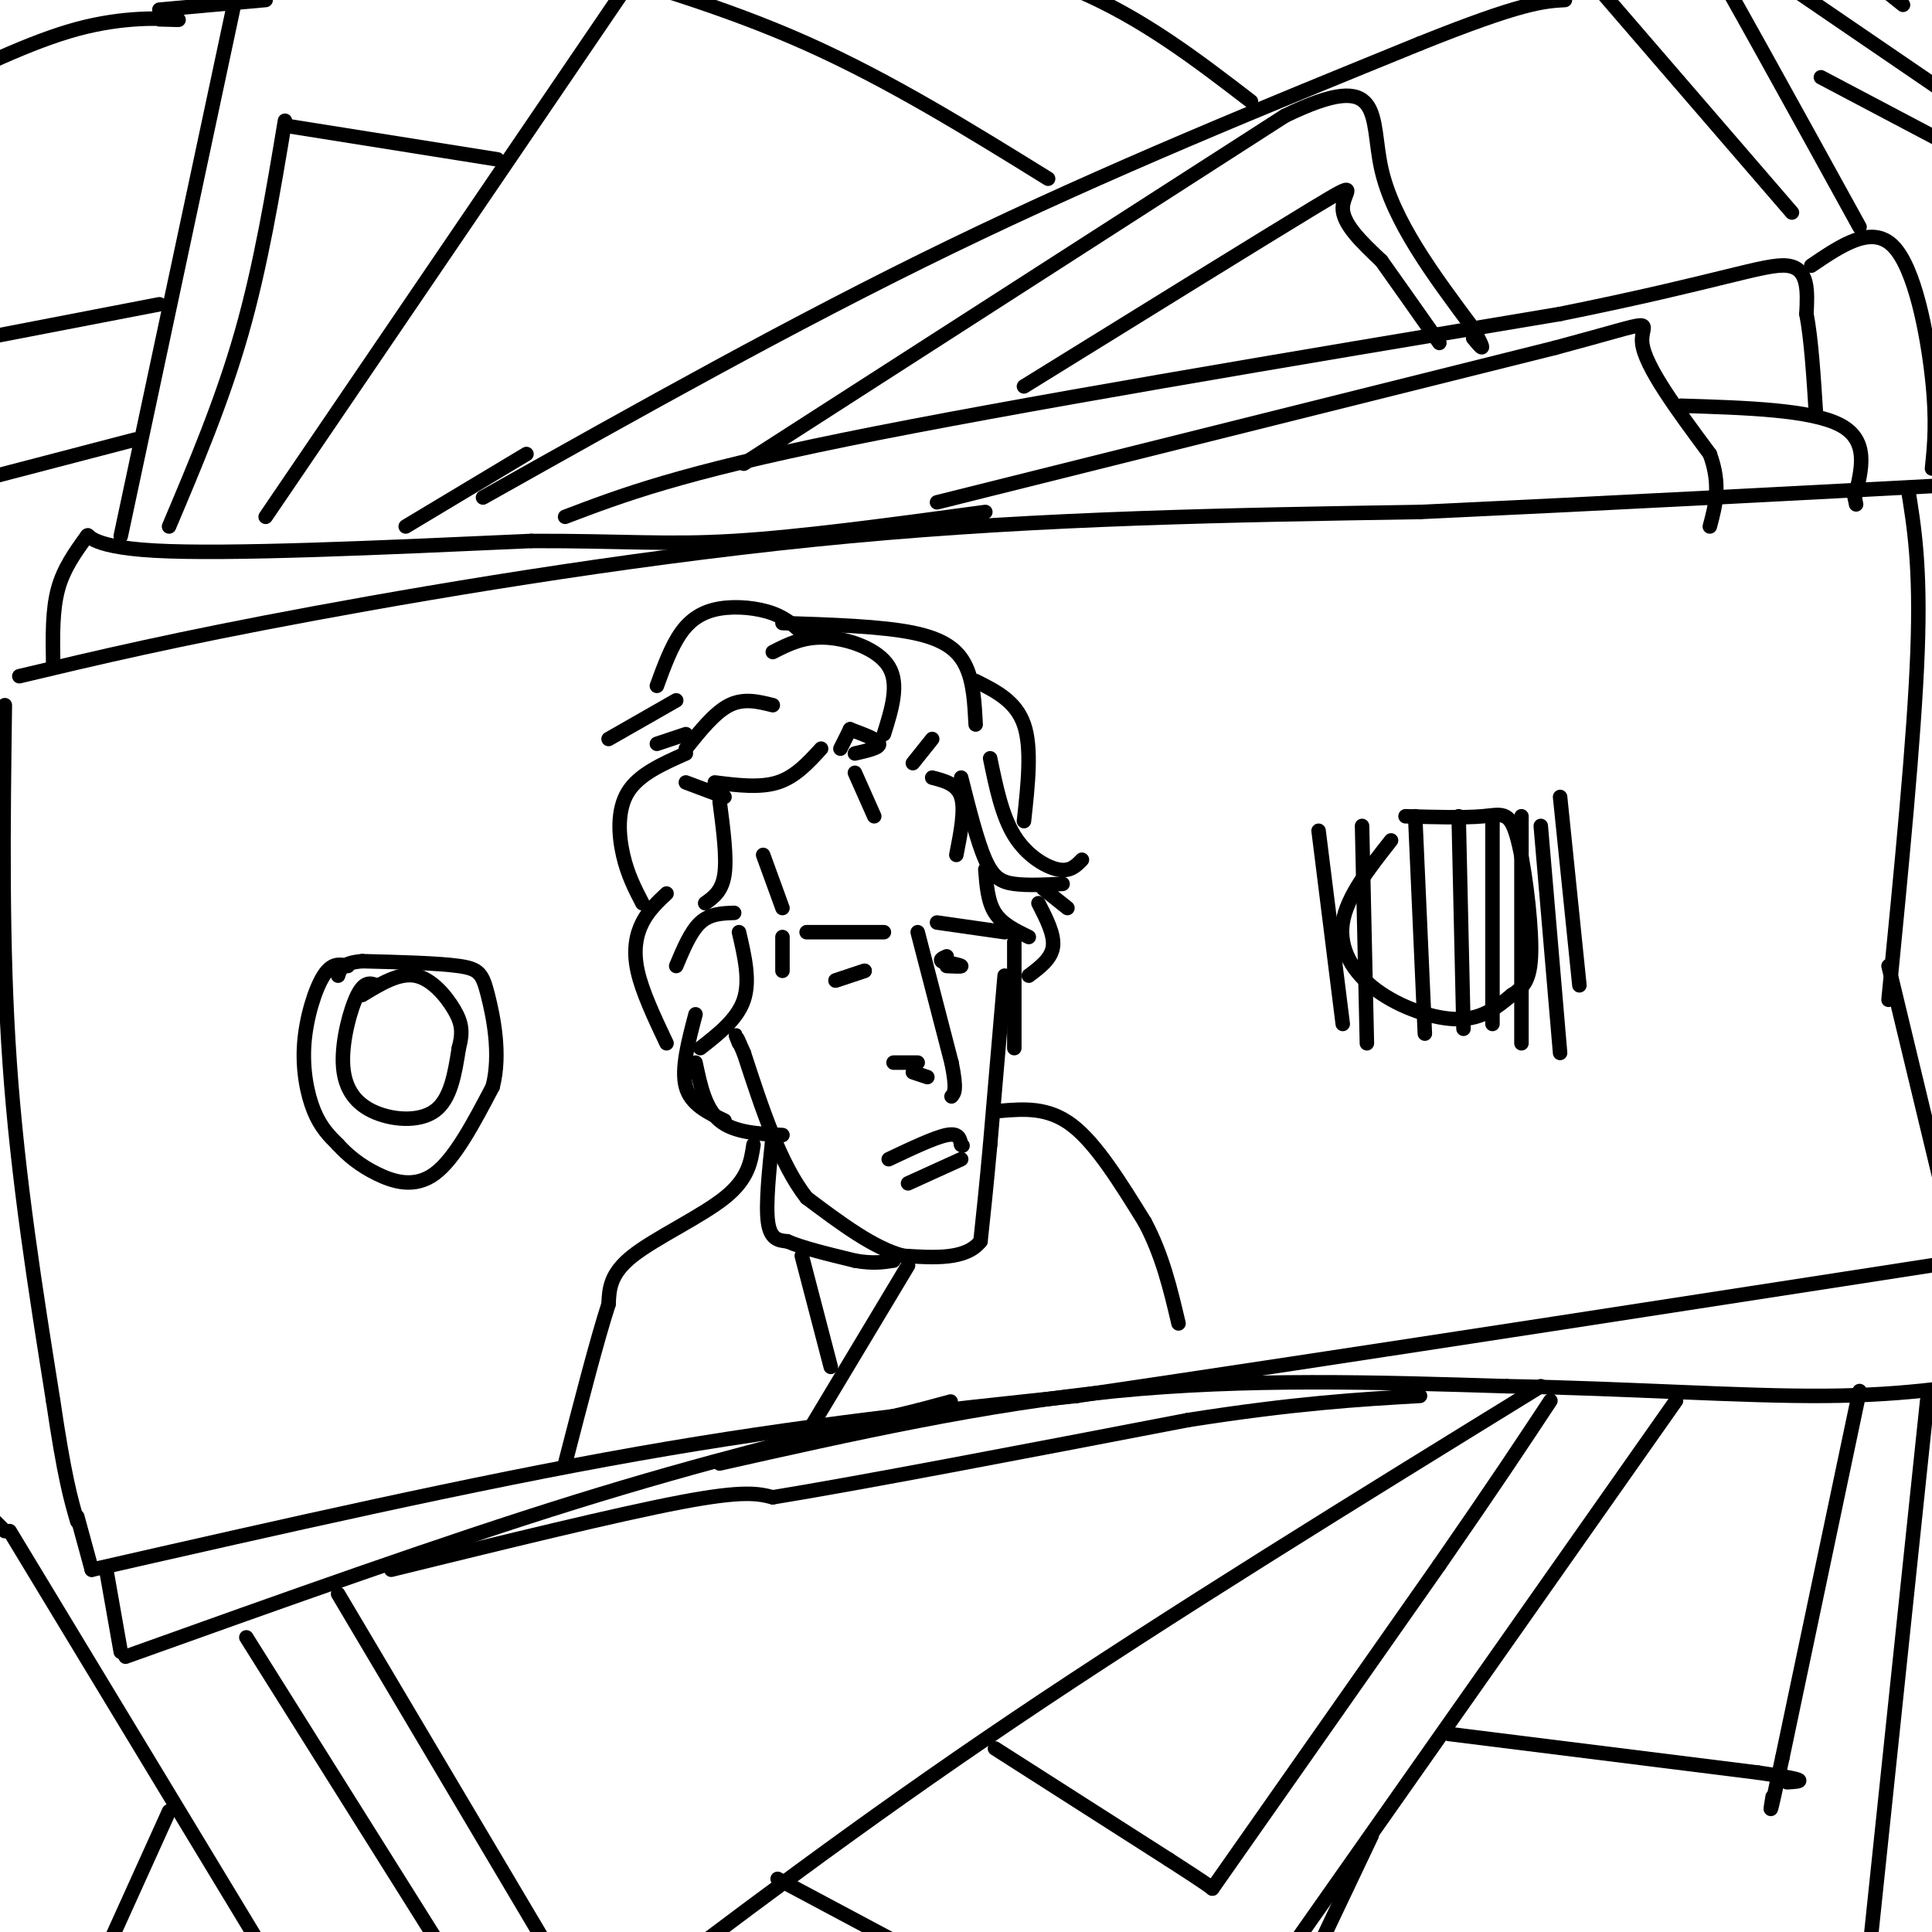 <svg viewBox='0 0 400 400' version='1.1' xmlns='http://www.w3.org/2000/svg' xmlns:xlink='http://www.w3.org/1999/xlink'><g fill='none' stroke='#000000' stroke-width='3' stroke-linecap='round' stroke-linejoin='round'><path d='M4,140c16.044,-3.822 32.089,-7.644 61,-13c28.911,-5.356 70.689,-12.244 111,-16c40.311,-3.756 79.156,-4.378 118,-5'/><path d='M294,106c39.333,-1.833 78.667,-3.917 118,-6'/><path d='M1,146c-0.333,25.000 -0.667,50.000 1,74c1.667,24.000 5.333,47.000 9,70'/><path d='M11,290c2.333,15.833 3.667,20.417 5,25'/><path d='M19,325c39.500,-9.000 79.000,-18.000 113,-24c34.000,-6.000 62.500,-9.000 91,-12'/><path d='M223,289c52.167,-7.667 137.083,-20.833 222,-34'/><path d='M395,101c1.333,8.167 2.667,16.333 2,34c-0.667,17.667 -3.333,44.833 -6,72'/><path d='M16,314c0.000,0.000 3.000,11.000 3,11'/><path d='M22,325c0.000,0.000 3.000,17.000 3,17'/><path d='M26,343c32.833,-11.750 65.667,-23.500 93,-32c27.333,-8.500 49.167,-13.750 71,-19'/><path d='M190,292c11.833,-3.167 5.917,-1.583 0,0'/><path d='M11,137c-0.083,-5.333 -0.167,-10.667 1,-15c1.167,-4.333 3.583,-7.667 6,-11'/><path d='M18,111c0.578,-0.956 -0.978,2.156 14,3c14.978,0.844 46.489,-0.578 78,-2'/><path d='M110,112c19.156,-0.044 28.044,0.844 42,0c13.956,-0.844 32.978,-3.422 52,-6'/><path d='M194,104c0.000,0.000 128.000,-32.000 128,-32'/><path d='M322,72c23.289,-6.222 17.511,-5.778 18,-1c0.489,4.778 7.244,13.889 14,23'/><path d='M354,94c2.333,6.333 1.167,10.667 0,15'/><path d='M117,107c11.833,-4.500 23.667,-9.000 58,-16c34.333,-7.000 91.167,-16.500 148,-26'/><path d='M323,65c33.289,-6.711 42.511,-10.489 47,-10c4.489,0.489 4.244,5.244 4,10'/><path d='M374,65c1.000,5.167 1.500,13.083 2,21'/><path d='M348,84c13.500,0.417 27.000,0.833 33,4c6.000,3.167 4.500,9.083 3,15'/><path d='M384,103c0.500,2.500 0.250,1.250 0,0'/><path d='M375,55c6.289,-4.267 12.578,-8.533 17,-4c4.422,4.533 6.978,17.867 8,27c1.022,9.133 0.511,14.067 0,19'/><path d='M154,96c0.000,0.000 112.000,-72.000 112,-72'/><path d='M266,24c21.022,-10.222 17.578,0.222 20,11c2.422,10.778 10.711,21.889 19,33'/><path d='M305,68c3.167,5.833 1.583,3.917 0,2'/><path d='M212,80c24.844,-15.378 49.689,-30.756 60,-37c10.311,-6.244 6.089,-3.356 6,0c-0.089,3.356 3.956,7.178 8,11'/><path d='M286,54c3.333,4.667 7.667,10.833 12,17'/><path d='M100,103c32.333,-18.167 64.667,-36.333 97,-52c32.333,-15.667 64.667,-28.833 97,-42'/><path d='M294,9c21.167,-8.500 25.583,-8.750 30,-9'/><path d='M371,44c0.000,0.000 -44.000,-51.000 -44,-51'/><path d='M385,47c-13.733,-24.933 -27.467,-49.867 -34,-61c-6.533,-11.133 -5.867,-8.467 -6,-7c-0.133,1.467 -1.067,1.733 -2,2'/><path d='M377,16c0.000,0.000 36.000,19.000 36,19'/><path d='M401,18c0.000,0.000 -41.000,-28.000 -41,-28'/><path d='M394,1c0.000,0.000 -15.000,-12.000 -15,-12'/><path d='M55,107c0.000,0.000 83.000,-122.000 83,-122'/><path d='M84,109c0.000,0.000 25.000,-15.000 25,-15'/><path d='M217,37c-16.417,-10.167 -32.833,-20.333 -50,-28c-17.167,-7.667 -35.083,-12.833 -53,-18'/><path d='M259,21c-11.167,-8.583 -22.333,-17.167 -36,-23c-13.667,-5.833 -29.833,-8.917 -46,-12'/><path d='M59,26c0.000,0.000 44.000,7.000 44,7'/><path d='M59,25c-2.500,15.000 -5.000,30.000 -9,44c-4.000,14.000 -9.500,27.000 -15,40'/><path d='M25,111c0.000,0.000 26.000,-122.000 26,-122'/><path d='M33,4c2.756,0.089 5.511,0.178 3,0c-2.511,-0.178 -10.289,-0.622 -20,2c-9.711,2.622 -21.356,8.311 -33,14'/><path d='M33,2c0.000,0.000 22.000,-2.000 22,-2'/><path d='M33,63c0.000,0.000 -57.000,11.000 -57,11'/><path d='M28,91c0.000,0.000 -46.000,12.000 -46,12'/><path d='M2,317c0.000,0.000 72.000,119.000 72,119'/><path d='M1,317c0.000,0.000 -4.000,-4.000 -4,-4'/><path d='M51,339c0.000,0.000 54.000,86.000 54,86'/><path d='M70,330c0.000,0.000 51.000,86.000 51,86'/><path d='M149,303c27.417,-6.167 54.833,-12.333 82,-15c27.167,-2.667 54.083,-1.833 81,-1'/><path d='M312,287c25.489,0.467 48.711,2.133 66,2c17.289,-0.133 28.644,-2.067 40,-4'/><path d='M418,285c6.667,-0.667 3.333,-0.333 0,0'/><path d='M391,200c0.000,0.000 13.000,54.000 13,54'/><path d='M404,254c2.167,9.167 1.083,5.083 0,1'/><path d='M319,287c-38.417,23.667 -76.833,47.333 -109,69c-32.167,21.667 -58.083,41.333 -84,61'/><path d='M126,417c-19.667,13.500 -26.833,16.750 -34,20'/><path d='M206,362c0.000,0.000 36.000,23.000 36,23'/><path d='M242,385c7.500,4.833 8.250,5.417 9,6'/><path d='M251,391c0.000,0.000 47.000,-67.000 47,-67'/><path d='M298,324c11.667,-16.833 17.333,-25.417 23,-34'/><path d='M347,290c0.000,0.000 -90.000,128.000 -90,128'/><path d='M257,418c-15.000,21.333 -7.500,10.667 0,0'/><path d='M385,288c0.000,0.000 -16.000,76.000 -16,76'/><path d='M369,364c-3.000,14.000 -2.500,11.000 -2,8'/><path d='M300,359c0.000,0.000 64.000,8.000 64,8'/><path d='M364,367c11.667,1.667 8.833,1.833 6,2'/><path d='M399,290c0.000,0.000 -15.000,143.000 -15,143'/><path d='M35,375c0.000,0.000 -19.000,42.000 -19,42'/><path d='M161,389c0.000,0.000 30.000,16.000 30,16'/><path d='M284,380c0.000,0.000 -19.000,40.000 -19,40'/><path d='M81,325c23.417,-5.750 46.833,-11.500 60,-14c13.167,-2.500 16.083,-1.750 19,-1'/><path d='M160,310c17.500,-2.833 51.750,-9.417 86,-16'/><path d='M246,294c22.333,-3.500 35.167,-4.250 48,-5'/><path d='M173,203c0.000,0.000 6.000,-2.000 6,-2'/><path d='M179,201c0.000,0.000 -3.000,1.000 -6,2'/><path d='M196,200c1.583,0.083 3.167,0.167 3,0c-0.167,-0.167 -2.083,-0.583 -4,-1'/><path d='M195,199c-0.500,-0.333 0.250,-0.667 1,-1'/><path d='M167,193c0.000,0.000 16.000,0.000 16,0'/><path d='M194,191c0.000,0.000 14.000,2.000 14,2'/><path d='M190,193c0.000,0.000 7.000,27.000 7,27'/><path d='M197,220c1.167,5.667 0.583,6.333 0,7'/><path d='M185,220c0.000,0.000 5.000,0.000 5,0'/><path d='M189,222c0.000,0.000 3.000,1.000 3,1'/><path d='M184,240c4.750,-2.250 9.500,-4.500 12,-5c2.500,-0.500 2.750,0.750 3,2'/><path d='M199,237c0.500,0.333 0.250,0.167 0,0'/><path d='M188,245c0.000,0.000 11.000,-5.000 11,-5'/><path d='M210,195c0.000,0.000 0.000,22.000 0,22'/><path d='M208,202c0.000,0.000 -3.000,35.000 -3,35'/><path d='M205,237c-0.833,9.167 -1.417,14.583 -2,20'/><path d='M203,257c-3.000,3.833 -9.500,3.417 -16,3'/><path d='M187,260c-6.000,-1.500 -13.000,-6.750 -20,-12'/><path d='M167,248c-5.500,-7.000 -9.250,-18.500 -13,-30'/><path d='M154,218c-2.333,-5.333 -1.667,-3.667 -1,-2'/><path d='M144,220c1.000,4.750 2.000,9.500 5,12c3.000,2.500 8.000,2.750 13,3'/><path d='M150,232c-3.500,-1.667 -7.000,-3.333 -8,-7c-1.000,-3.667 0.500,-9.333 2,-15'/><path d='M145,217c3.833,-3.000 7.667,-6.000 9,-10c1.333,-4.000 0.167,-9.000 -1,-14'/><path d='M140,200c1.500,-3.583 3.000,-7.167 5,-9c2.000,-1.833 4.500,-1.917 7,-2'/><path d='M138,216c-2.533,-5.356 -5.067,-10.711 -6,-15c-0.933,-4.289 -0.267,-7.511 1,-10c1.267,-2.489 3.133,-4.244 5,-6'/><path d='M133,187c-1.533,-2.956 -3.067,-5.911 -4,-10c-0.933,-4.089 -1.267,-9.311 1,-13c2.267,-3.689 7.133,-5.844 12,-8'/><path d='M146,187c1.750,-1.250 3.500,-2.500 4,-6c0.500,-3.500 -0.250,-9.250 -1,-15'/><path d='M142,162c0.000,0.000 8.000,3.000 8,3'/><path d='M142,155c3.000,-3.750 6.000,-7.500 9,-9c3.000,-1.500 6.000,-0.750 9,0'/><path d='M148,162c4.667,0.583 9.333,1.167 13,0c3.667,-1.167 6.333,-4.083 9,-7'/><path d='M183,152c1.622,-5.178 3.244,-10.356 1,-14c-2.244,-3.644 -8.356,-5.756 -13,-6c-4.644,-0.244 -7.822,1.378 -11,3'/><path d='M167,132c-1.923,-1.917 -3.845,-3.833 -7,-5c-3.155,-1.167 -7.542,-1.583 -11,-1c-3.458,0.583 -5.988,2.167 -8,5c-2.012,2.833 -3.506,6.917 -5,11'/><path d='M140,145c0.000,0.000 -14.000,8.000 -14,8'/><path d='M142,152c0.000,0.000 -6.000,2.000 -6,2'/><path d='M162,129c10.222,0.333 20.444,0.667 27,2c6.556,1.333 9.444,3.667 11,7c1.556,3.333 1.778,7.667 2,12'/><path d='M176,151c0.000,0.000 -2.000,4.000 -2,4'/><path d='M176,151c0.000,0.000 0.100,0.100 0.1,0.1'/><path d='M176,151c2.917,1.083 5.833,2.167 6,3c0.167,0.833 -2.417,1.417 -5,2'/><path d='M193,153c0.000,0.000 -4.000,5.000 -4,5'/><path d='M199,161c1.667,6.622 3.333,13.244 5,17c1.667,3.756 3.333,4.644 6,5c2.667,0.356 6.333,0.178 10,0'/><path d='M202,141c4.167,2.083 8.333,4.167 10,9c1.667,4.833 0.833,12.417 0,20'/><path d='M205,157c1.222,5.933 2.444,11.867 5,16c2.556,4.133 6.444,6.467 9,7c2.556,0.533 3.778,-0.733 5,-2'/><path d='M193,161c2.583,0.667 5.167,1.333 6,4c0.833,2.667 -0.083,7.333 -1,12'/><path d='M204,180c0.250,3.333 0.500,6.667 2,9c1.500,2.333 4.250,3.667 7,5'/><path d='M216,184c0.000,0.000 5.000,4.000 5,4'/><path d='M215,187c1.667,3.250 3.333,6.500 3,9c-0.333,2.500 -2.667,4.250 -5,6'/><path d='M177,160c0.000,0.000 4.000,9.000 4,9'/><path d='M158,177c0.000,0.000 4.000,11.000 4,11'/><path d='M162,194c0.000,0.000 0.000,7.000 0,7'/><path d='M160,235c-0.750,7.167 -1.500,14.333 -1,18c0.500,3.667 2.250,3.833 4,4'/><path d='M163,257c3.000,1.333 8.500,2.667 14,4'/><path d='M177,261c3.667,0.667 5.833,0.333 8,0'/><path d='M156,237c-0.533,3.533 -1.067,7.067 -6,11c-4.933,3.933 -14.267,8.267 -19,12c-4.733,3.733 -4.867,6.867 -5,10'/><path d='M126,270c-2.333,7.167 -5.667,20.083 -9,33'/><path d='M207,230c5.000,-0.417 10.000,-0.833 15,3c5.000,3.833 10.000,11.917 15,20'/><path d='M237,253c3.667,6.833 5.333,13.917 7,21'/><path d='M166,260c0.000,0.000 6.000,23.000 6,23'/><path d='M188,262c0.000,0.000 -21.000,35.000 -21,35'/><path d='M288,174c-4.577,5.810 -9.155,11.619 -10,17c-0.845,5.381 2.042,10.333 7,14c4.958,3.667 11.988,6.048 17,6c5.012,-0.048 8.006,-2.524 11,-5'/><path d='M313,206c2.729,-1.708 4.051,-3.478 4,-10c-0.051,-6.522 -1.475,-17.794 -3,-23c-1.525,-5.206 -3.150,-4.344 -7,-4c-3.850,0.344 -9.925,0.172 -16,0'/><path d='M273,172c0.000,0.000 5.000,40.000 5,40'/><path d='M282,171c0.000,0.000 1.000,45.000 1,45'/><path d='M293,169c0.000,0.000 2.000,45.000 2,45'/><path d='M302,169c0.000,0.000 1.000,44.000 1,44'/><path d='M309,169c0.000,0.000 0.000,43.000 0,43'/><path d='M315,169c0.000,0.000 0.000,47.000 0,47'/><path d='M319,171c0.000,0.000 4.000,47.000 4,47'/><path d='M323,165c0.000,0.000 4.000,39.000 4,39'/><path d='M72,200c-1.631,-0.363 -3.262,-0.726 -5,2c-1.738,2.726 -3.583,8.542 -4,14c-0.417,5.458 0.595,10.560 2,14c1.405,3.440 3.202,5.220 5,7'/><path d='M70,237c2.012,2.226 4.542,4.292 8,6c3.458,1.708 7.845,3.060 12,0c4.155,-3.060 8.077,-10.530 12,-18'/><path d='M102,225c1.750,-6.738 0.125,-14.583 -1,-19c-1.125,-4.417 -1.750,-5.405 -6,-6c-4.250,-0.595 -12.125,-0.798 -20,-1'/><path d='M75,199c-4.167,0.333 -4.583,1.667 -5,3'/><path d='M78,204c-1.265,-0.458 -2.530,-0.915 -4,2c-1.470,2.915 -3.147,9.204 -3,14c0.147,4.796 2.116,8.099 6,10c3.884,1.901 9.681,2.400 13,0c3.319,-2.400 4.159,-7.700 5,-13'/><path d='M95,217c0.893,-3.357 0.625,-5.250 -1,-8c-1.625,-2.750 -4.607,-6.357 -8,-7c-3.393,-0.643 -7.196,1.679 -11,4'/></g>
</svg>
